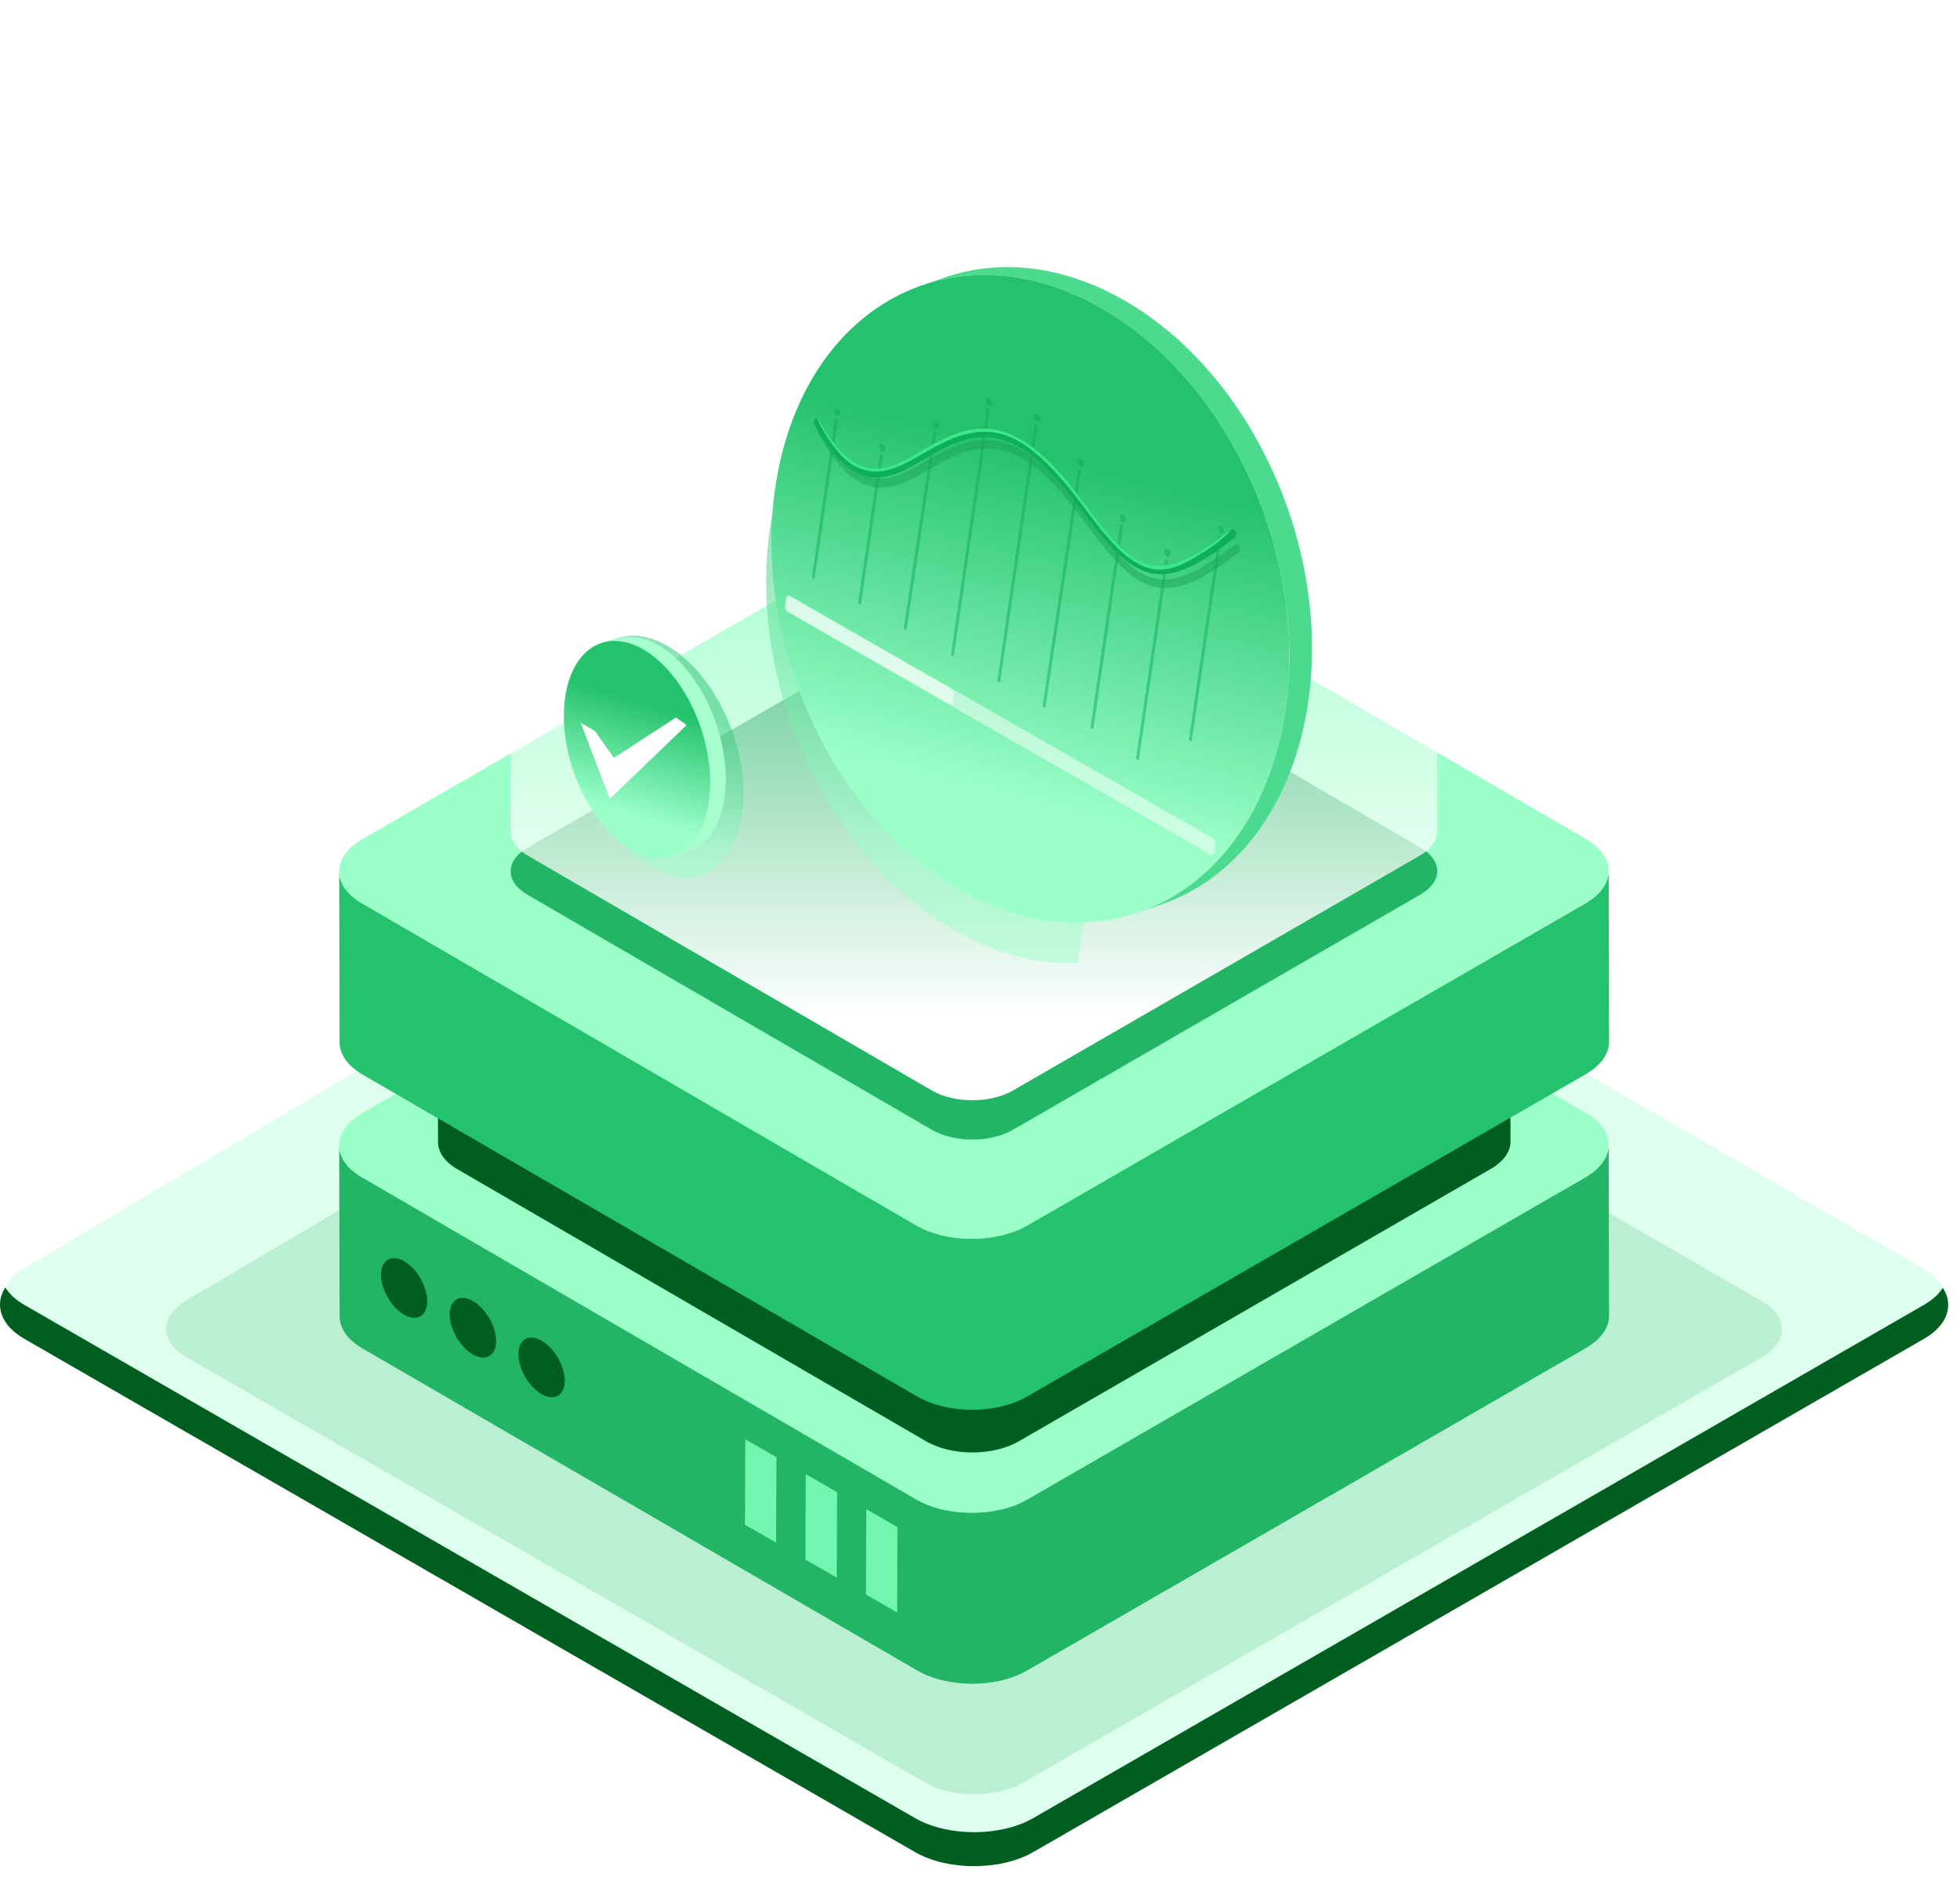 <svg width="141" height="135" viewBox="0 0 141 135" fill="none" xmlns="http://www.w3.org/2000/svg">
<path d="M64.942 53.756C67.259 52.385 71.061 52.362 73.394 53.709L138.401 91.287C140.734 92.636 140.734 94.841 138.401 96.188L74.321 133.231C71.99 134.578 68.172 134.578 65.84 133.231L1.757 96.188C-0.576 94.841 -0.587 92.613 1.73 91.239L64.942 53.756Z" fill="#DEFFED"/>
<path d="M138.408 93.866L74.32 130.79C71.99 132.135 68.171 132.135 65.838 130.79L1.749 93.866C1.119 93.502 0.671 93.073 0.381 92.615C-0.416 93.864 0.036 95.323 1.749 96.308L65.838 133.235C68.171 134.577 71.987 134.577 74.32 133.235L138.41 96.308C140.122 95.323 140.566 93.877 139.765 92.644C139.472 93.091 139.029 93.509 138.408 93.866Z" fill="#005F20"/>
<g opacity="0.3">
<g filter="url(#filter0_i_5052_24317)">
<path d="M65.818 58.586C67.74 57.453 70.893 57.435 72.828 58.547L126.739 89.588C128.673 90.702 128.673 92.523 126.739 93.636L73.596 124.235C71.663 125.348 68.497 125.348 66.563 124.235L13.418 93.636C11.484 92.523 11.474 90.683 13.396 89.549L65.818 58.586Z" fill="#64CE91"/>
</g>
</g>
<path d="M24.402 82.401L24.431 94.682C24.431 95.529 24.969 96.348 26.072 96.999L65.954 120.148C68.158 121.448 71.721 121.448 73.923 120.148L114.088 96.972C115.191 96.322 115.755 95.503 115.755 94.653L115.726 82.344C115.726 83.191 115.162 84.039 114.06 84.689L73.894 107.865C71.689 109.136 68.127 109.136 65.925 107.865L26.043 84.689C24.938 84.039 24.402 83.22 24.402 82.401Z" fill="#21B565"/>
<path d="M26.071 80.063C23.851 81.345 23.84 83.407 26.045 84.689L65.919 107.861C68.124 109.143 71.686 109.143 73.907 107.861L114.059 84.678C116.261 83.407 116.29 81.334 114.085 80.052L74.211 56.879C72.006 55.597 68.426 55.608 66.223 56.879L26.071 80.063Z" fill="#9BFFC9"/>
<path d="M55.857 104.824L55.834 110.971L53.59 109.676L53.613 103.529L55.857 104.824Z" fill="#72F5AF"/>
<path d="M60.219 107.342L60.196 113.489L57.941 112.189L57.962 106.039L60.219 107.342Z" fill="#72F5AF"/>
<path d="M64.564 109.852L64.541 115.999L62.297 114.704L62.32 108.555L64.564 109.852Z" fill="#72F5AF"/>
<path d="M38.969 96.444C39.892 96.977 40.63 98.272 40.628 99.331C40.625 100.378 39.879 100.815 38.956 100.282C38.033 99.749 37.292 98.454 37.297 97.406C37.302 96.348 38.046 95.911 38.969 96.444Z" fill="#005F20"/>
<path d="M34.021 93.587C34.944 94.12 35.695 95.42 35.693 96.481C35.69 97.528 34.934 97.957 34.011 97.427C33.1 96.902 32.349 95.599 32.352 94.551C32.354 93.49 33.111 93.059 34.021 93.587Z" fill="#005F20"/>
<path d="M29.079 90.733C30.003 91.266 30.741 92.561 30.738 93.62C30.736 94.668 29.99 95.104 29.069 94.571C28.146 94.038 27.405 92.743 27.41 91.695C27.413 90.637 28.159 90.2 29.079 90.733Z" fill="#005F20"/>
<path d="M31.488 71.771L31.512 82.146C31.512 82.861 31.964 83.555 32.898 84.104L66.591 103.66C68.453 104.757 71.461 104.757 73.325 103.66L107.255 84.081C108.186 83.532 108.665 82.838 108.665 82.123L108.641 71.725C108.641 72.44 108.163 73.157 107.232 73.706L73.302 93.285C71.44 94.359 68.432 94.359 66.567 93.285L32.874 73.706C31.943 73.155 31.488 72.463 31.488 71.771Z" fill="#005F20"/>
<path d="M24.402 62.694L24.431 74.975C24.431 75.822 24.969 76.641 26.072 77.291L65.954 100.441C68.158 101.741 71.721 101.741 73.923 100.441L114.088 77.265C115.191 76.615 115.755 75.796 115.755 74.946L115.726 62.637C115.726 63.484 115.162 64.332 114.06 64.982L73.894 88.158C71.689 89.429 68.127 89.429 65.925 88.158L26.043 64.982C24.938 64.332 24.402 63.513 24.402 62.694Z" fill="#24C26D"/>
<path d="M26.071 60.356C23.851 61.638 23.84 63.7 26.045 64.981L65.919 88.154C68.124 89.436 71.686 89.436 73.907 88.154L114.059 64.971C116.261 63.7 116.29 61.627 114.085 60.345L74.211 37.172C72.006 35.891 68.426 35.901 66.223 37.172L26.071 60.356Z" fill="#9BFFC9"/>
<path d="M37.955 60.98C36.335 61.916 36.327 63.422 37.936 64.358L67.04 81.272C68.65 82.208 71.25 82.208 72.87 81.272L102.177 64.352C103.784 63.424 103.804 61.911 102.195 60.975L73.091 44.06C71.481 43.124 68.868 43.132 67.261 44.06L37.955 60.98Z" fill="#21B565"/>
<path d="M103.393 0H36.734V59.841C36.729 60.452 37.13 61.063 37.936 61.531L67.04 78.445C68.649 79.381 71.249 79.381 72.869 78.445L102.176 61.526C102.98 61.063 103.385 60.452 103.39 59.843V0H103.393Z" fill="url(#paint0_linear_5052_24317)"/>
<path opacity="0.5" d="M81.074 45.108L77.533 69.279C74.656 69.38 71.594 68.612 68.575 66.868C58.695 61.163 52.996 47.192 55.849 35.664C56.554 32.818 57.713 30.388 59.208 28.426L78.219 38.999C80.135 40.06 81.413 42.8 81.074 45.108Z" fill="url(#paint1_linear_5052_24317)"/>
<path d="M94.384 46.724C94.385 46.544 94.384 46.362 94.381 46.181C94.381 46.178 94.381 46.176 94.381 46.173C94.38 46.098 94.376 46.023 94.374 45.949C94.371 45.836 94.369 45.724 94.365 45.612C94.362 45.531 94.358 45.45 94.354 45.369C94.35 45.268 94.346 45.168 94.341 45.068C94.341 45.061 94.339 45.056 94.339 45.05C94.333 44.943 94.326 44.837 94.319 44.73C94.314 44.647 94.308 44.563 94.302 44.48C94.294 44.37 94.284 44.261 94.275 44.15C94.268 44.073 94.262 43.996 94.255 43.92C94.255 43.917 94.254 43.914 94.254 43.91C94.236 43.71 94.214 43.509 94.19 43.309C94.184 43.252 94.176 43.194 94.169 43.136C94.151 42.993 94.134 42.85 94.114 42.708C94.112 42.691 94.11 42.673 94.108 42.656C94.101 42.606 94.092 42.557 94.086 42.508C94.066 42.362 94.044 42.217 94.021 42.072C94.009 41.995 93.997 41.918 93.984 41.842C93.962 41.705 93.938 41.568 93.913 41.431C93.905 41.386 93.898 41.339 93.89 41.294C93.885 41.266 93.878 41.238 93.873 41.211C93.833 40.997 93.792 40.785 93.748 40.573C93.745 40.558 93.741 40.544 93.738 40.528C93.691 40.302 93.641 40.076 93.588 39.851C93.583 39.827 93.578 39.803 93.573 39.779C93.565 39.747 93.556 39.715 93.549 39.684C93.487 39.423 93.422 39.164 93.353 38.906C93.349 38.891 93.346 38.878 93.342 38.864C93.271 38.597 93.195 38.33 93.117 38.066C93.107 38.035 93.1 38.004 93.091 37.974C93.081 37.941 93.07 37.908 93.06 37.874C93.022 37.748 92.982 37.62 92.942 37.493C92.919 37.422 92.896 37.348 92.873 37.276C92.825 37.13 92.776 36.984 92.726 36.839C92.709 36.787 92.692 36.736 92.675 36.685C92.607 36.49 92.538 36.294 92.466 36.1C92.45 36.054 92.432 36.01 92.416 35.965C92.36 35.816 92.303 35.665 92.246 35.517C92.239 35.499 92.231 35.48 92.224 35.462C92.211 35.427 92.195 35.393 92.182 35.359C92.108 35.172 92.033 34.986 91.956 34.801C91.932 34.744 91.909 34.688 91.884 34.632C91.79 34.409 91.692 34.185 91.592 33.964C91.576 33.928 91.559 33.892 91.543 33.856C91.455 33.665 91.367 33.476 91.276 33.288C91.248 33.229 91.219 33.17 91.192 33.113C91.085 32.893 90.975 32.675 90.864 32.459C90.859 32.45 90.854 32.439 90.849 32.43C90.741 32.222 90.631 32.016 90.519 31.811C90.488 31.754 90.456 31.697 90.424 31.641C90.319 31.451 90.212 31.263 90.103 31.077C90.088 31.052 90.074 31.026 90.059 31C89.937 30.793 89.811 30.587 89.685 30.382C89.652 30.329 89.619 30.276 89.585 30.223C89.478 30.053 89.37 29.885 89.259 29.717C89.24 29.688 89.222 29.658 89.203 29.629C89.195 29.617 89.186 29.605 89.177 29.591C89.062 29.417 88.945 29.244 88.825 29.073C88.816 29.06 88.807 29.048 88.797 29.034C88.687 28.877 88.575 28.72 88.463 28.565C88.423 28.509 88.382 28.456 88.341 28.4C88.258 28.287 88.174 28.174 88.088 28.063C88.042 28.002 87.995 27.941 87.948 27.88C87.866 27.773 87.781 27.667 87.698 27.562C87.669 27.526 87.641 27.489 87.613 27.453C87.598 27.436 87.584 27.419 87.569 27.402C87.404 27.197 87.235 26.995 87.064 26.797C87.032 26.759 87 26.723 86.968 26.687C86.802 26.497 86.635 26.309 86.465 26.123C86.453 26.11 86.44 26.096 86.428 26.081C86.423 26.076 86.418 26.071 86.413 26.066C86.264 25.905 86.113 25.747 85.96 25.589C85.919 25.547 85.877 25.505 85.836 25.463C85.721 25.346 85.603 25.23 85.486 25.116C85.459 25.089 85.433 25.062 85.406 25.035C85.381 25.012 85.356 24.989 85.333 24.966C85.238 24.876 85.141 24.785 85.045 24.696C84.994 24.647 84.942 24.599 84.89 24.552C84.772 24.443 84.652 24.337 84.532 24.231C84.506 24.209 84.48 24.184 84.454 24.161C84.449 24.158 84.445 24.154 84.441 24.151C84.297 24.026 84.153 23.903 84.006 23.782C83.975 23.757 83.944 23.732 83.914 23.707C83.798 23.612 83.681 23.517 83.563 23.424C83.554 23.417 83.546 23.41 83.537 23.404C83.478 23.356 83.416 23.311 83.355 23.265C83.282 23.208 83.208 23.152 83.134 23.096C83.064 23.044 82.992 22.992 82.921 22.939C82.846 22.885 82.772 22.829 82.696 22.776C82.686 22.769 82.675 22.76 82.665 22.752C82.593 22.701 82.518 22.651 82.446 22.601C82.386 22.559 82.326 22.517 82.265 22.475C82.176 22.415 82.085 22.355 81.994 22.295C81.939 22.258 81.882 22.22 81.827 22.184C81.822 22.181 81.816 22.177 81.811 22.174C81.674 22.085 81.536 22 81.398 21.914C81.394 21.912 81.391 21.909 81.387 21.907C81.244 21.82 81.101 21.734 80.956 21.651C80.947 21.646 80.936 21.64 80.927 21.634C80.79 21.555 80.653 21.478 80.515 21.403C80.47 21.378 80.426 21.355 80.38 21.331C80.294 21.284 80.209 21.238 80.122 21.193C80.116 21.19 80.11 21.187 80.103 21.183C80.039 21.149 79.973 21.118 79.908 21.085C79.834 21.048 79.76 21.009 79.686 20.974C79.62 20.942 79.554 20.911 79.489 20.88C79.423 20.848 79.356 20.816 79.29 20.785C79.283 20.782 79.275 20.778 79.268 20.775C79.204 20.746 79.141 20.718 79.077 20.689C79.002 20.655 78.927 20.621 78.851 20.59C78.787 20.562 78.722 20.536 78.658 20.509C78.594 20.483 78.53 20.455 78.466 20.429C78.456 20.425 78.445 20.421 78.434 20.417C78.368 20.39 78.301 20.365 78.235 20.339C78.162 20.311 78.089 20.283 78.017 20.255C77.95 20.23 77.883 20.207 77.816 20.183C77.757 20.161 77.697 20.139 77.636 20.118C77.624 20.114 77.612 20.11 77.599 20.106C77.53 20.082 77.461 20.059 77.391 20.037C77.32 20.013 77.25 19.989 77.179 19.967C77.11 19.945 77.041 19.925 76.972 19.904C76.915 19.887 76.857 19.868 76.798 19.851C76.786 19.846 76.774 19.843 76.761 19.84C76.685 19.819 76.609 19.798 76.532 19.776C76.467 19.759 76.402 19.74 76.337 19.723C76.26 19.702 76.183 19.684 76.106 19.665C76.051 19.652 75.995 19.637 75.94 19.624C75.932 19.622 75.922 19.62 75.914 19.618C75.828 19.598 75.742 19.58 75.657 19.561C75.601 19.549 75.544 19.537 75.489 19.525C75.392 19.506 75.295 19.487 75.199 19.47C75.156 19.461 75.114 19.453 75.072 19.445C75.07 19.445 75.067 19.444 75.065 19.444C74.919 19.418 74.772 19.395 74.625 19.373C74.583 19.367 74.542 19.361 74.5 19.356C74.396 19.342 74.291 19.328 74.187 19.315C74.174 19.314 74.161 19.312 74.149 19.31C74.111 19.306 74.072 19.303 74.033 19.299C73.935 19.288 73.835 19.278 73.736 19.269C73.678 19.264 73.622 19.26 73.564 19.256C73.471 19.248 73.378 19.242 73.285 19.237C73.254 19.235 73.223 19.232 73.192 19.231C73.167 19.23 73.142 19.23 73.116 19.229C73.006 19.224 72.896 19.221 72.786 19.217C72.741 19.216 72.694 19.214 72.649 19.214C72.496 19.212 72.342 19.212 72.19 19.215C72.188 19.215 72.186 19.215 72.184 19.215C72.174 19.215 72.165 19.216 72.155 19.216C71.996 19.22 71.838 19.227 71.679 19.235C71.633 19.237 71.587 19.24 71.54 19.243C71.395 19.252 71.251 19.264 71.107 19.278C71.087 19.28 71.068 19.281 71.048 19.283C71.04 19.284 71.033 19.285 71.025 19.286C70.993 19.29 70.961 19.294 70.929 19.298C70.839 19.308 70.75 19.318 70.661 19.33C70.619 19.335 70.576 19.341 70.534 19.347C70.454 19.358 70.375 19.37 70.296 19.382C70.253 19.389 70.208 19.395 70.165 19.403C70.084 19.416 70.002 19.43 69.921 19.446C69.883 19.453 69.844 19.459 69.806 19.468C69.793 19.471 69.778 19.473 69.765 19.475C69.717 19.484 69.671 19.495 69.625 19.505C69.553 19.519 69.482 19.535 69.411 19.55C69.352 19.563 69.293 19.578 69.234 19.592C69.164 19.609 69.093 19.626 69.023 19.644C68.963 19.659 68.904 19.675 68.844 19.691C68.775 19.709 68.707 19.728 68.639 19.747C68.579 19.765 68.52 19.782 68.46 19.801C68.393 19.822 68.326 19.842 68.258 19.864C68.237 19.871 68.216 19.876 68.194 19.883C68.114 19.909 68.033 19.936 67.954 19.964L66.316 20.531C66.417 20.496 66.518 20.463 66.619 20.431C66.687 20.409 66.754 20.389 66.822 20.368C66.88 20.351 66.94 20.332 66.999 20.316C67.067 20.296 67.136 20.278 67.205 20.259C67.264 20.243 67.323 20.227 67.383 20.212C67.452 20.194 67.522 20.178 67.592 20.16C67.651 20.146 67.71 20.131 67.77 20.118C67.841 20.102 67.913 20.087 67.984 20.073C68.045 20.061 68.104 20.047 68.165 20.036C68.204 20.029 68.242 20.021 68.281 20.014C68.362 19.999 68.443 19.984 68.524 19.971C68.569 19.964 68.612 19.956 68.656 19.949C68.734 19.937 68.814 19.926 68.893 19.914C68.936 19.908 68.978 19.902 69.022 19.897C69.11 19.886 69.2 19.875 69.288 19.865C69.32 19.862 69.352 19.858 69.385 19.854C69.412 19.851 69.439 19.848 69.467 19.846C69.611 19.833 69.755 19.821 69.901 19.811C69.947 19.808 69.993 19.805 70.04 19.803C70.197 19.795 70.355 19.788 70.513 19.785C70.525 19.785 70.538 19.784 70.55 19.784C70.703 19.78 70.856 19.78 71.009 19.782C71.055 19.784 71.101 19.785 71.146 19.786C71.256 19.788 71.366 19.792 71.477 19.797C71.533 19.799 71.589 19.802 71.645 19.805C71.738 19.81 71.832 19.817 71.924 19.824C71.981 19.828 72.039 19.832 72.095 19.837C72.194 19.845 72.293 19.856 72.393 19.867C72.444 19.872 72.495 19.877 72.546 19.883C72.65 19.896 72.754 19.91 72.859 19.925C72.901 19.931 72.942 19.935 72.984 19.941C73.131 19.963 73.277 19.986 73.424 20.012C73.468 20.02 73.514 20.03 73.558 20.038C73.655 20.055 73.751 20.074 73.848 20.093C73.904 20.105 73.96 20.118 74.016 20.129C74.101 20.148 74.188 20.166 74.273 20.186C74.337 20.2 74.401 20.217 74.465 20.232C74.542 20.251 74.619 20.269 74.696 20.29C74.761 20.306 74.826 20.325 74.891 20.343C74.967 20.364 75.043 20.385 75.12 20.407C75.19 20.428 75.26 20.45 75.33 20.471C75.399 20.492 75.468 20.512 75.537 20.534C75.608 20.557 75.678 20.58 75.749 20.604C75.818 20.627 75.887 20.649 75.956 20.673C76.028 20.698 76.101 20.724 76.174 20.751C76.241 20.775 76.307 20.799 76.374 20.823C76.447 20.85 76.52 20.879 76.592 20.908C76.658 20.933 76.725 20.958 76.791 20.985C76.866 21.015 76.941 21.047 77.016 21.078C77.079 21.105 77.143 21.131 77.207 21.159C77.283 21.192 77.358 21.226 77.434 21.26C77.497 21.287 77.56 21.315 77.624 21.344C77.698 21.378 77.772 21.414 77.846 21.449C77.911 21.48 77.977 21.51 78.042 21.542C78.117 21.578 78.191 21.617 78.266 21.654C78.331 21.687 78.396 21.719 78.461 21.752C78.553 21.799 78.645 21.849 78.738 21.899C78.783 21.922 78.827 21.946 78.872 21.971C79.009 22.046 79.147 22.123 79.284 22.203C79.439 22.292 79.592 22.383 79.744 22.476C79.745 22.477 79.747 22.478 79.748 22.479C79.895 22.569 80.04 22.66 80.184 22.753C80.239 22.789 80.295 22.826 80.351 22.863C80.441 22.923 80.533 22.983 80.623 23.044C80.684 23.086 80.744 23.129 80.805 23.17C80.888 23.228 80.972 23.286 81.055 23.345C81.13 23.399 81.204 23.454 81.279 23.509C81.35 23.561 81.421 23.613 81.492 23.665C81.566 23.721 81.639 23.779 81.713 23.834C81.782 23.888 81.852 23.94 81.921 23.995C82.04 24.087 82.156 24.182 82.272 24.278C82.303 24.302 82.334 24.327 82.364 24.352C82.51 24.473 82.655 24.596 82.799 24.721C82.83 24.748 82.859 24.775 82.89 24.802C83.01 24.907 83.13 25.014 83.248 25.122C83.301 25.169 83.351 25.218 83.404 25.266C83.5 25.355 83.596 25.445 83.691 25.537C83.742 25.586 83.794 25.635 83.845 25.686C83.963 25.8 84.08 25.916 84.195 26.034C84.236 26.076 84.279 26.117 84.32 26.159C84.472 26.316 84.623 26.474 84.773 26.636C84.79 26.654 84.808 26.674 84.825 26.694C84.996 26.879 85.164 27.067 85.329 27.258C85.361 27.294 85.393 27.33 85.424 27.367C85.595 27.565 85.764 27.768 85.93 27.972C85.973 28.026 86.016 28.079 86.058 28.133C86.143 28.238 86.226 28.344 86.308 28.451C86.356 28.511 86.402 28.572 86.45 28.633C86.535 28.745 86.619 28.857 86.703 28.971C86.743 29.025 86.784 29.08 86.824 29.135C86.937 29.291 87.049 29.446 87.159 29.605C87.168 29.618 87.177 29.63 87.186 29.644C87.306 29.815 87.423 29.988 87.538 30.162C87.566 30.203 87.593 30.245 87.62 30.286C87.73 30.454 87.839 30.623 87.946 30.793C87.979 30.845 88.013 30.897 88.046 30.951C88.173 31.156 88.298 31.362 88.421 31.57C88.435 31.595 88.45 31.621 88.465 31.646C88.574 31.832 88.681 32.02 88.786 32.21C88.818 32.267 88.85 32.324 88.881 32.382C88.993 32.587 89.103 32.792 89.211 32.999C89.216 33.009 89.222 33.019 89.227 33.028C89.339 33.244 89.447 33.463 89.554 33.682C89.583 33.74 89.611 33.798 89.638 33.857C89.729 34.045 89.819 34.236 89.905 34.426C89.921 34.462 89.938 34.498 89.954 34.534C90.054 34.755 90.152 34.979 90.247 35.202C90.27 35.258 90.294 35.314 90.318 35.371C90.395 35.556 90.471 35.742 90.544 35.929C90.565 35.982 90.586 36.035 90.608 36.089C90.666 36.238 90.722 36.387 90.778 36.536C90.794 36.581 90.812 36.626 90.828 36.671C90.899 36.866 90.969 37.061 91.037 37.257C91.055 37.308 91.071 37.36 91.089 37.41C91.138 37.556 91.188 37.701 91.235 37.849C91.259 37.921 91.28 37.993 91.304 38.065C91.344 38.191 91.383 38.319 91.422 38.446C91.442 38.51 91.46 38.573 91.479 38.637C91.557 38.903 91.633 39.168 91.704 39.436C91.708 39.45 91.712 39.464 91.716 39.478C91.785 39.736 91.849 39.996 91.911 40.256C91.925 40.312 91.938 40.367 91.951 40.423C92.004 40.648 92.054 40.874 92.102 41.1C92.105 41.116 92.108 41.13 92.111 41.146C92.155 41.358 92.196 41.57 92.237 41.783C92.25 41.856 92.263 41.929 92.277 42.003C92.301 42.14 92.325 42.277 92.348 42.414C92.36 42.491 92.373 42.568 92.385 42.644C92.407 42.789 92.429 42.935 92.45 43.08C92.459 43.147 92.469 43.214 92.478 43.281C92.498 43.424 92.515 43.567 92.533 43.71C92.54 43.767 92.547 43.825 92.555 43.883C92.577 44.083 92.599 44.284 92.618 44.484C92.626 44.564 92.632 44.644 92.639 44.724C92.648 44.834 92.659 44.943 92.667 45.053C92.673 45.136 92.678 45.22 92.683 45.302C92.69 45.409 92.698 45.516 92.704 45.622C92.71 45.728 92.714 45.834 92.718 45.941C92.722 46.023 92.726 46.104 92.73 46.184C92.734 46.297 92.736 46.409 92.739 46.521C92.741 46.596 92.743 46.671 92.745 46.746C92.748 46.93 92.749 47.114 92.749 47.297C92.749 47.339 92.748 47.382 92.747 47.424C92.746 47.565 92.745 47.706 92.741 47.847C92.74 47.904 92.737 47.962 92.736 48.02C92.732 48.142 92.728 48.265 92.723 48.387C92.72 48.457 92.716 48.527 92.713 48.597C92.708 48.707 92.702 48.817 92.695 48.928C92.69 49.001 92.684 49.074 92.679 49.146C92.672 49.252 92.664 49.358 92.655 49.463C92.649 49.538 92.642 49.614 92.635 49.689C92.626 49.793 92.615 49.897 92.605 50C92.598 50.073 92.59 50.147 92.581 50.22C92.57 50.325 92.557 50.429 92.544 50.534C92.535 50.606 92.526 50.678 92.516 50.751C92.502 50.858 92.487 50.965 92.471 51.072C92.461 51.141 92.452 51.209 92.44 51.278C92.422 51.394 92.402 51.511 92.383 51.627C92.372 51.685 92.364 51.744 92.354 51.801C92.326 51.959 92.296 52.117 92.265 52.274C92.262 52.29 92.259 52.307 92.256 52.323C92.222 52.496 92.185 52.668 92.147 52.84C92.105 53.029 92.06 53.219 92.014 53.408C91.972 53.577 91.929 53.744 91.883 53.91C91.865 53.98 91.845 54.049 91.826 54.117C91.794 54.23 91.762 54.342 91.729 54.453C91.708 54.522 91.688 54.591 91.666 54.66C91.633 54.768 91.599 54.874 91.564 54.981C91.541 55.054 91.517 55.127 91.492 55.2C91.456 55.309 91.418 55.417 91.38 55.524C91.356 55.59 91.334 55.657 91.309 55.723C91.27 55.831 91.229 55.938 91.188 56.045C91.162 56.111 91.138 56.178 91.112 56.243C91.065 56.364 91.016 56.482 90.966 56.601C90.946 56.651 90.926 56.701 90.904 56.751C90.876 56.819 90.845 56.883 90.816 56.95C90.769 57.057 90.722 57.164 90.674 57.269C90.641 57.341 90.606 57.411 90.572 57.483C90.526 57.58 90.479 57.679 90.431 57.775C90.405 57.827 90.377 57.879 90.351 57.931C90.288 58.055 90.224 58.178 90.159 58.3C90.124 58.365 90.089 58.427 90.054 58.491C89.996 58.598 89.936 58.704 89.875 58.809C89.84 58.87 89.805 58.93 89.769 58.989C89.689 59.125 89.606 59.259 89.523 59.392C89.491 59.442 89.46 59.493 89.428 59.542C89.315 59.718 89.2 59.891 89.082 60.061C88.991 60.193 88.898 60.322 88.804 60.45C88.778 60.484 88.752 60.518 88.726 60.552C88.655 60.646 88.584 60.739 88.512 60.831C88.476 60.876 88.44 60.922 88.404 60.966C88.34 61.045 88.277 61.124 88.212 61.202C88.173 61.249 88.132 61.295 88.093 61.342C88.034 61.411 87.974 61.48 87.913 61.548C87.861 61.607 87.808 61.667 87.756 61.724C87.698 61.788 87.639 61.851 87.581 61.913C87.527 61.969 87.474 62.026 87.42 62.082C87.36 62.143 87.301 62.203 87.24 62.264C87.185 62.318 87.131 62.373 87.075 62.426C87.015 62.485 86.953 62.544 86.891 62.601C86.835 62.654 86.779 62.706 86.722 62.757C86.659 62.813 86.597 62.869 86.533 62.925C86.476 62.975 86.419 63.025 86.361 63.074C86.297 63.128 86.232 63.182 86.167 63.234C86.109 63.282 86.051 63.33 85.992 63.377C85.927 63.429 85.861 63.48 85.794 63.53C85.734 63.575 85.675 63.62 85.616 63.665C85.549 63.715 85.48 63.764 85.412 63.812C85.352 63.855 85.293 63.898 85.232 63.94C85.163 63.987 85.093 64.033 85.023 64.081C84.962 64.121 84.902 64.162 84.841 64.201C84.77 64.247 84.698 64.291 84.626 64.336C84.565 64.373 84.504 64.412 84.443 64.448C84.37 64.492 84.295 64.534 84.221 64.577C84.16 64.612 84.1 64.647 84.039 64.681C83.963 64.723 83.885 64.763 83.808 64.803C83.747 64.835 83.688 64.868 83.627 64.898C83.548 64.938 83.467 64.976 83.387 65.015C83.327 65.044 83.269 65.074 83.209 65.102C83.125 65.141 83.04 65.178 82.955 65.215C82.898 65.24 82.843 65.265 82.786 65.29C82.69 65.33 82.594 65.368 82.498 65.407C82.45 65.426 82.404 65.447 82.357 65.464C82.213 65.52 82.067 65.573 81.922 65.624L83.56 65.056C83.706 65.006 83.85 64.953 83.995 64.897C84.044 64.878 84.091 64.858 84.141 64.838C84.235 64.8 84.33 64.763 84.424 64.723C84.481 64.698 84.537 64.672 84.595 64.648C84.679 64.611 84.763 64.574 84.848 64.534C84.909 64.507 84.967 64.477 85.028 64.447C85.107 64.409 85.186 64.371 85.266 64.331C85.328 64.3 85.387 64.267 85.449 64.234C85.525 64.194 85.601 64.154 85.677 64.112C85.739 64.079 85.8 64.043 85.862 64.007C85.935 63.965 86.009 63.924 86.082 63.88C86.144 63.843 86.204 63.805 86.266 63.767C86.338 63.722 86.409 63.678 86.48 63.633C86.541 63.594 86.602 63.553 86.662 63.512C86.733 63.466 86.802 63.42 86.871 63.372C86.932 63.33 86.992 63.287 87.052 63.245C87.12 63.196 87.188 63.148 87.254 63.098C87.314 63.053 87.374 63.008 87.433 62.962C87.498 62.911 87.565 62.86 87.63 62.808C87.689 62.762 87.748 62.714 87.806 62.665C87.871 62.612 87.936 62.559 88 62.505C88.057 62.455 88.115 62.406 88.172 62.355C88.234 62.3 88.298 62.244 88.36 62.188C88.416 62.136 88.472 62.084 88.529 62.031C88.591 61.974 88.652 61.916 88.713 61.857C88.769 61.804 88.823 61.749 88.879 61.695C88.938 61.635 88.999 61.574 89.058 61.513C89.112 61.458 89.166 61.401 89.219 61.344C89.278 61.282 89.336 61.219 89.394 61.155C89.447 61.097 89.499 61.038 89.552 60.979C89.582 60.945 89.613 60.912 89.642 60.878C89.672 60.843 89.702 60.807 89.732 60.772C89.772 60.726 89.811 60.679 89.85 60.632C89.915 60.555 89.979 60.476 90.043 60.397C90.079 60.351 90.116 60.307 90.151 60.261C90.223 60.169 90.294 60.076 90.364 59.983C90.39 59.949 90.417 59.915 90.442 59.88C90.534 59.755 90.624 59.63 90.714 59.502C90.716 59.499 90.719 59.495 90.721 59.492C90.84 59.322 90.955 59.149 91.068 58.973C91.1 58.923 91.131 58.873 91.163 58.823C91.246 58.69 91.329 58.556 91.409 58.42C91.428 58.387 91.449 58.356 91.468 58.325C91.484 58.297 91.498 58.269 91.515 58.241C91.576 58.136 91.634 58.03 91.694 57.923C91.729 57.859 91.765 57.796 91.799 57.732C91.864 57.61 91.928 57.487 91.99 57.363C92.012 57.32 92.036 57.278 92.057 57.234C92.061 57.225 92.066 57.217 92.07 57.208C92.118 57.111 92.164 57.012 92.211 56.913C92.245 56.842 92.279 56.773 92.312 56.701C92.36 56.595 92.407 56.488 92.455 56.38C92.481 56.318 92.51 56.258 92.537 56.195C92.539 56.191 92.541 56.185 92.542 56.181C92.564 56.132 92.583 56.081 92.604 56.031C92.653 55.913 92.703 55.794 92.75 55.675C92.776 55.609 92.801 55.543 92.826 55.476C92.86 55.387 92.895 55.299 92.929 55.209C92.935 55.191 92.942 55.173 92.948 55.155C92.972 55.089 92.995 55.021 93.019 54.954C93.057 54.847 93.094 54.74 93.131 54.632C93.156 54.559 93.179 54.486 93.203 54.413C93.225 54.347 93.247 54.282 93.268 54.215C93.28 54.175 93.293 54.133 93.305 54.093C93.326 54.024 93.347 53.955 93.368 53.886C93.401 53.775 93.433 53.663 93.465 53.55C93.484 53.481 93.504 53.412 93.522 53.342C93.531 53.306 93.543 53.271 93.552 53.235C93.587 53.105 93.621 52.973 93.653 52.841C93.699 52.653 93.743 52.463 93.786 52.273C93.788 52.265 93.79 52.258 93.791 52.249C93.827 52.086 93.862 51.921 93.895 51.756C93.898 51.74 93.901 51.722 93.904 51.706C93.933 51.561 93.961 51.414 93.986 51.268C93.988 51.257 93.99 51.246 93.993 51.234C94.003 51.177 94.012 51.118 94.021 51.06C94.041 50.944 94.061 50.828 94.079 50.711C94.089 50.642 94.1 50.574 94.11 50.505C94.12 50.432 94.132 50.359 94.142 50.286C94.147 50.252 94.15 50.218 94.155 50.184C94.164 50.112 94.174 50.04 94.183 49.967C94.196 49.863 94.209 49.758 94.22 49.654C94.228 49.581 94.237 49.507 94.244 49.434C94.249 49.389 94.254 49.343 94.258 49.298C94.264 49.239 94.268 49.181 94.274 49.123C94.281 49.048 94.287 48.972 94.294 48.897C94.303 48.791 94.311 48.686 94.318 48.58C94.323 48.507 94.328 48.433 94.333 48.361C94.335 48.337 94.337 48.312 94.338 48.287C94.344 48.202 94.347 48.116 94.352 48.031C94.355 47.961 94.359 47.891 94.362 47.821C94.367 47.699 94.371 47.576 94.374 47.453C94.376 47.396 94.379 47.338 94.38 47.281C94.38 47.273 94.381 47.265 94.381 47.258C94.384 47.125 94.385 46.991 94.386 46.858C94.383 46.808 94.384 46.766 94.384 46.724Z" fill="#4CDB8E"/>
<path d="M79.285 22.201C69.403 16.495 59.08 21.216 56.227 32.745C53.375 44.272 59.074 58.244 68.955 63.949C78.836 69.654 89.159 64.933 92.013 53.406C94.864 41.876 89.166 27.906 79.285 22.201Z" fill="url(#paint2_linear_5052_24317)"/>
<path opacity="0.5" fill-rule="evenodd" clip-rule="evenodd" d="M87.882 37.861C87.767 37.797 87.653 37.861 87.632 38C87.611 38.144 87.691 38.315 87.806 38.379C87.927 38.446 88.04 38.382 88.06 38.238C88.081 38.098 88.004 37.928 87.882 37.861ZM58.602 41.644L60.279 30.194L60.075 30.081L58.398 41.529L58.602 41.644ZM60.282 29.406C60.167 29.342 60.053 29.406 60.032 29.55C60.011 29.692 60.091 29.863 60.206 29.927C60.327 29.994 60.442 29.931 60.462 29.789C60.483 29.645 60.403 29.474 60.282 29.406ZM61.933 43.508L63.51 32.743L63.306 32.63L61.729 43.394L61.933 43.508ZM63.514 31.956C63.397 31.891 63.284 31.954 63.262 32.099C63.242 32.24 63.321 32.412 63.438 32.476C63.557 32.542 63.672 32.48 63.692 32.337C63.713 32.193 63.634 32.022 63.514 31.956ZM65.215 45.344L67.359 31.084L67.153 30.97L65.009 45.229L65.215 45.344ZM67.364 30.298C67.245 30.232 67.13 30.296 67.11 30.439C67.089 30.581 67.168 30.752 67.288 30.818C67.403 30.882 67.517 30.818 67.538 30.677C67.56 30.533 67.479 30.362 67.364 30.298ZM68.609 47.245L71.205 29.424L71.005 29.313L68.409 47.132L68.609 47.245ZM71.211 28.639C71.091 28.573 70.981 28.638 70.961 28.785C70.94 28.924 71.016 29.093 71.136 29.159C71.257 29.226 71.367 29.16 71.387 29.021C71.408 28.875 71.332 28.706 71.211 28.639ZM71.944 49.112L74.645 30.573L74.441 30.46L71.74 48.996L71.944 49.112ZM74.649 29.787C74.531 29.722 74.417 29.786 74.397 29.93C74.376 30.072 74.455 30.243 74.573 30.308C74.692 30.373 74.805 30.31 74.827 30.169C74.847 30.023 74.768 29.853 74.649 29.787ZM75.201 50.935L77.774 33.824L77.568 33.71L74.996 50.819L75.201 50.935ZM77.776 33.038C77.661 32.975 77.546 33.035 77.526 33.183C77.505 33.322 77.585 33.492 77.7 33.556C77.821 33.623 77.933 33.559 77.953 33.419C77.976 33.273 77.896 33.105 77.776 33.038ZM78.443 52.353L78.647 52.466L80.799 37.777L80.595 37.663L78.443 52.353ZM80.804 36.99C80.685 36.924 80.571 36.988 80.55 37.131C80.529 37.273 80.61 37.444 80.728 37.51C80.846 37.575 80.96 37.511 80.98 37.37C81.001 37.226 80.922 37.056 80.804 36.99ZM81.921 54.697L84.029 40.305L83.828 40.192L81.719 54.584L81.921 54.697ZM84.035 39.52C83.918 39.455 83.806 39.517 83.785 39.659C83.765 39.803 83.842 39.973 83.959 40.038C84.079 40.104 84.193 40.04 84.213 39.897C84.234 39.755 84.155 39.587 84.035 39.52ZM85.522 53.225L85.728 53.339L87.88 38.647L87.674 38.533L85.522 53.225Z" fill="#0DAF58"/>
<path opacity="0.5" fill-rule="evenodd" clip-rule="evenodd" d="M89.167 39.308C89.131 39.242 89.084 39.194 89.032 39.165C88.964 39.128 88.892 39.126 88.837 39.166C88.336 39.551 87.879 39.885 87.451 40.173C87.029 40.464 86.631 40.703 86.262 40.908C84.547 41.843 83.305 41.91 82.083 41.231C80.887 40.541 79.732 39.089 78.226 37.045C76.54 34.756 75.054 33.207 73.555 32.377C73.334 32.255 73.112 32.148 72.89 32.056C71.164 31.345 69.41 31.592 67.308 32.773C67.09 32.889 66.88 33.016 66.669 33.136C65.052 34.073 63.536 34.949 61.902 34.042C61.051 33.571 60.168 32.617 59.222 30.939C59.187 30.874 59.139 30.825 59.089 30.797C59.021 30.76 58.947 30.758 58.891 30.803C58.797 30.88 58.785 31.066 58.868 31.212C59.925 33.09 60.901 34.148 61.838 34.667C63.6 35.644 65.216 34.705 66.941 33.706C67.156 33.588 67.365 33.467 67.58 33.347C69.584 32.219 71.246 31.976 72.863 32.64C73.063 32.722 73.263 32.819 73.462 32.93C74.876 33.714 76.302 35.201 77.93 37.411C79.493 39.527 80.695 41.037 81.993 41.787C82.017 41.801 82.043 41.815 82.067 41.829C83.354 42.543 84.703 42.483 86.526 41.49C86.904 41.285 87.309 41.034 87.745 40.74C88.177 40.444 88.643 40.105 89.143 39.72C89.242 39.643 89.253 39.465 89.167 39.308Z" fill="#1CA25A"/>
<path fill-rule="evenodd" clip-rule="evenodd" d="M88.886 38.229C88.85 38.164 88.802 38.116 88.751 38.088C88.683 38.052 88.611 38.05 88.556 38.092C88.055 38.484 87.599 38.824 87.17 39.118C86.748 39.415 86.35 39.66 85.981 39.87C84.266 40.829 83.024 40.913 81.802 40.252C80.606 39.579 79.452 38.141 77.945 36.119C76.259 33.854 74.773 32.325 73.274 31.517C73.053 31.397 72.832 31.293 72.609 31.205C70.883 30.518 69.128 30.789 67.027 31.998C66.809 32.118 66.599 32.247 66.388 32.371C64.771 33.329 63.255 34.227 61.621 33.344C60.771 32.885 59.887 31.943 58.941 30.278C58.906 30.214 58.858 30.166 58.808 30.138C58.74 30.101 58.667 30.101 58.61 30.146C58.515 30.225 58.504 30.411 58.587 30.556C59.645 32.418 60.621 33.463 61.557 33.969C63.319 34.922 64.935 33.96 66.66 32.938C66.875 32.816 67.085 32.692 67.299 32.571C69.303 31.415 70.965 31.148 72.582 31.789C72.782 31.869 72.982 31.963 73.181 32.071C74.595 32.835 76.021 34.303 77.649 36.489C79.212 38.583 80.414 40.077 81.712 40.808C81.736 40.822 81.761 40.836 81.786 40.85C83.073 41.545 84.422 41.466 86.245 40.449C86.623 40.238 87.028 39.982 87.464 39.682C87.896 39.38 88.362 39.035 88.862 38.643C88.962 38.562 88.973 38.383 88.886 38.229Z" fill="#0DAF58"/>
<path fill-rule="evenodd" clip-rule="evenodd" d="M88.553 38.091C87.733 38.736 86.885 39.351 85.978 39.869C84.264 40.828 83.021 40.913 81.799 40.251C80.603 39.579 79.449 38.141 77.942 36.118C76.608 34.326 74.75 32.055 72.606 31.204C70.307 30.289 68.378 31.193 66.385 32.371C64.768 33.33 63.252 34.227 61.618 33.344C60.768 32.885 59.885 31.943 58.938 30.279C58.904 30.215 58.855 30.166 58.805 30.139C59.072 30.828 60.277 32.875 61.44 33.503C63.202 34.455 64.717 33.62 66.442 32.598C68.367 31.502 70.355 30.516 72.578 31.399C74.597 32.205 76.539 34.561 77.796 36.25C79.36 38.344 80.485 39.774 81.784 40.505C82.867 41.111 83.774 41.08 84.728 40.722C85.728 40.35 88.044 38.888 88.553 38.091Z" fill="#3CE68A"/>
<path opacity="0.5" fill-rule="evenodd" clip-rule="evenodd" d="M56.537 43.026C56.562 42.852 56.695 42.777 56.834 42.86L87.237 60.293C87.376 60.376 87.467 60.586 87.443 60.761L87.362 61.292C87.338 61.467 87.205 61.541 87.066 61.459L56.663 44.025C56.524 43.942 56.432 43.732 56.457 43.557L56.537 43.026Z" fill="white"/>
<path opacity="0.5" fill-rule="evenodd" clip-rule="evenodd" d="M56.612 43.096C56.635 42.938 56.755 42.87 56.881 42.945L68.416 49.557C68.542 49.632 68.626 49.823 68.603 49.982L68.53 50.464C68.507 50.623 68.387 50.691 68.261 50.615L56.725 44.003C56.6 43.928 56.516 43.737 56.539 43.579L56.612 43.096Z" fill="white"/>
<path opacity="0.5" fill-rule="evenodd" clip-rule="evenodd" d="M45.874 61.746C42.629 59.16 40.689 53.786 41.54 49.741C42.39 45.698 45.708 44.514 48.953 47.101C52.196 49.686 54.137 55.064 53.287 59.107C52.437 63.151 49.117 64.331 45.874 61.746Z" fill="url(#paint3_linear_5052_24317)"/>
<path fill-rule="evenodd" clip-rule="evenodd" d="M42.258 46.843C42.848 46.228 44.329 45.875 45.158 45.831C46.126 45.779 47.207 46.171 48.277 47.054C51.089 49.372 52.772 54.189 52.035 57.812C51.815 58.889 51.421 59.749 50.87 60.34C50.356 60.892 48.7 61.589 47.936 61.65C43.353 62.288 40.523 48.651 42.258 46.843Z" fill="#A7FFCF"/>
<path fill-rule="evenodd" clip-rule="evenodd" d="M44.493 60.459C41.681 58.141 39.999 53.326 40.736 49.701C41.473 46.078 44.349 45.017 47.162 47.336C49.973 49.653 51.656 54.47 50.919 58.093C50.182 61.719 47.304 62.776 44.493 60.459Z" fill="url(#paint4_linear_5052_24317)"/>
<path fill-rule="evenodd" clip-rule="evenodd" d="M48.629 51.613L49.392 52.161L43.861 57.469L41.781 52.003L42.801 52.588L44.162 54.523L48.629 51.613Z" fill="white"/>
<defs>
<filter id="filter0_i_5052_24317" x="11.961" y="57.725" width="116.23" height="67.346" filterUnits="userSpaceOnUse" color-interpolation-filters="sRGB">
<feFlood flood-opacity="0" result="BackgroundImageFix"/>
<feBlend mode="normal" in="SourceGraphic" in2="BackgroundImageFix" result="shape"/>
<feColorMatrix in="SourceAlpha" type="matrix" values="0 0 0 0 0 0 0 0 0 0 0 0 0 0 0 0 0 0 127 0" result="hardAlpha"/>
<feOffset dy="4"/>
<feComposite in2="hardAlpha" operator="arithmetic" k2="-1" k3="1"/>
<feColorMatrix type="matrix" values="0 0 0 0 0.051 0 0 0 0 0.565 0 0 0 0 0.287 0 0 0 1 0"/>
<feBlend mode="normal" in2="shape" result="effect1_innerShadow_5052_24317"/>
</filter>
<linearGradient id="paint0_linear_5052_24317" x1="65.727" y1="73.326" x2="65.727" y2="7.541" gradientUnits="userSpaceOnUse">
<stop stop-color="white"/>
<stop offset="0.474" stop-color="white" stop-opacity="0.24"/>
<stop offset="1" stop-color="white" stop-opacity="0"/>
</linearGradient>
<linearGradient id="paint1_linear_5052_24317" x1="70.301" y1="40.031" x2="63.824" y2="60.483" gradientUnits="userSpaceOnUse">
<stop stop-color="#24C26D"/>
<stop offset="1" stop-color="#9BFFC9"/>
</linearGradient>
<linearGradient id="paint2_linear_5052_24317" x1="77.241" y1="33.012" x2="71.159" y2="57.136" gradientUnits="userSpaceOnUse">
<stop stop-color="#24C26D"/>
<stop offset="1" stop-color="#9BFFC9"/>
</linearGradient>
<linearGradient id="paint3_linear_5052_24317" x1="48.431" y1="50.668" x2="45.881" y2="59.507" gradientUnits="userSpaceOnUse">
<stop stop-color="#24C26D"/>
<stop offset="1" stop-color="#9BFFC9"/>
</linearGradient>
<linearGradient id="paint4_linear_5052_24317" x1="46.71" y1="50.532" x2="44.359" y2="58.411" gradientUnits="userSpaceOnUse">
<stop stop-color="#24C26D"/>
<stop offset="1" stop-color="#9BFFC9"/>
</linearGradient>
</defs>
</svg>
